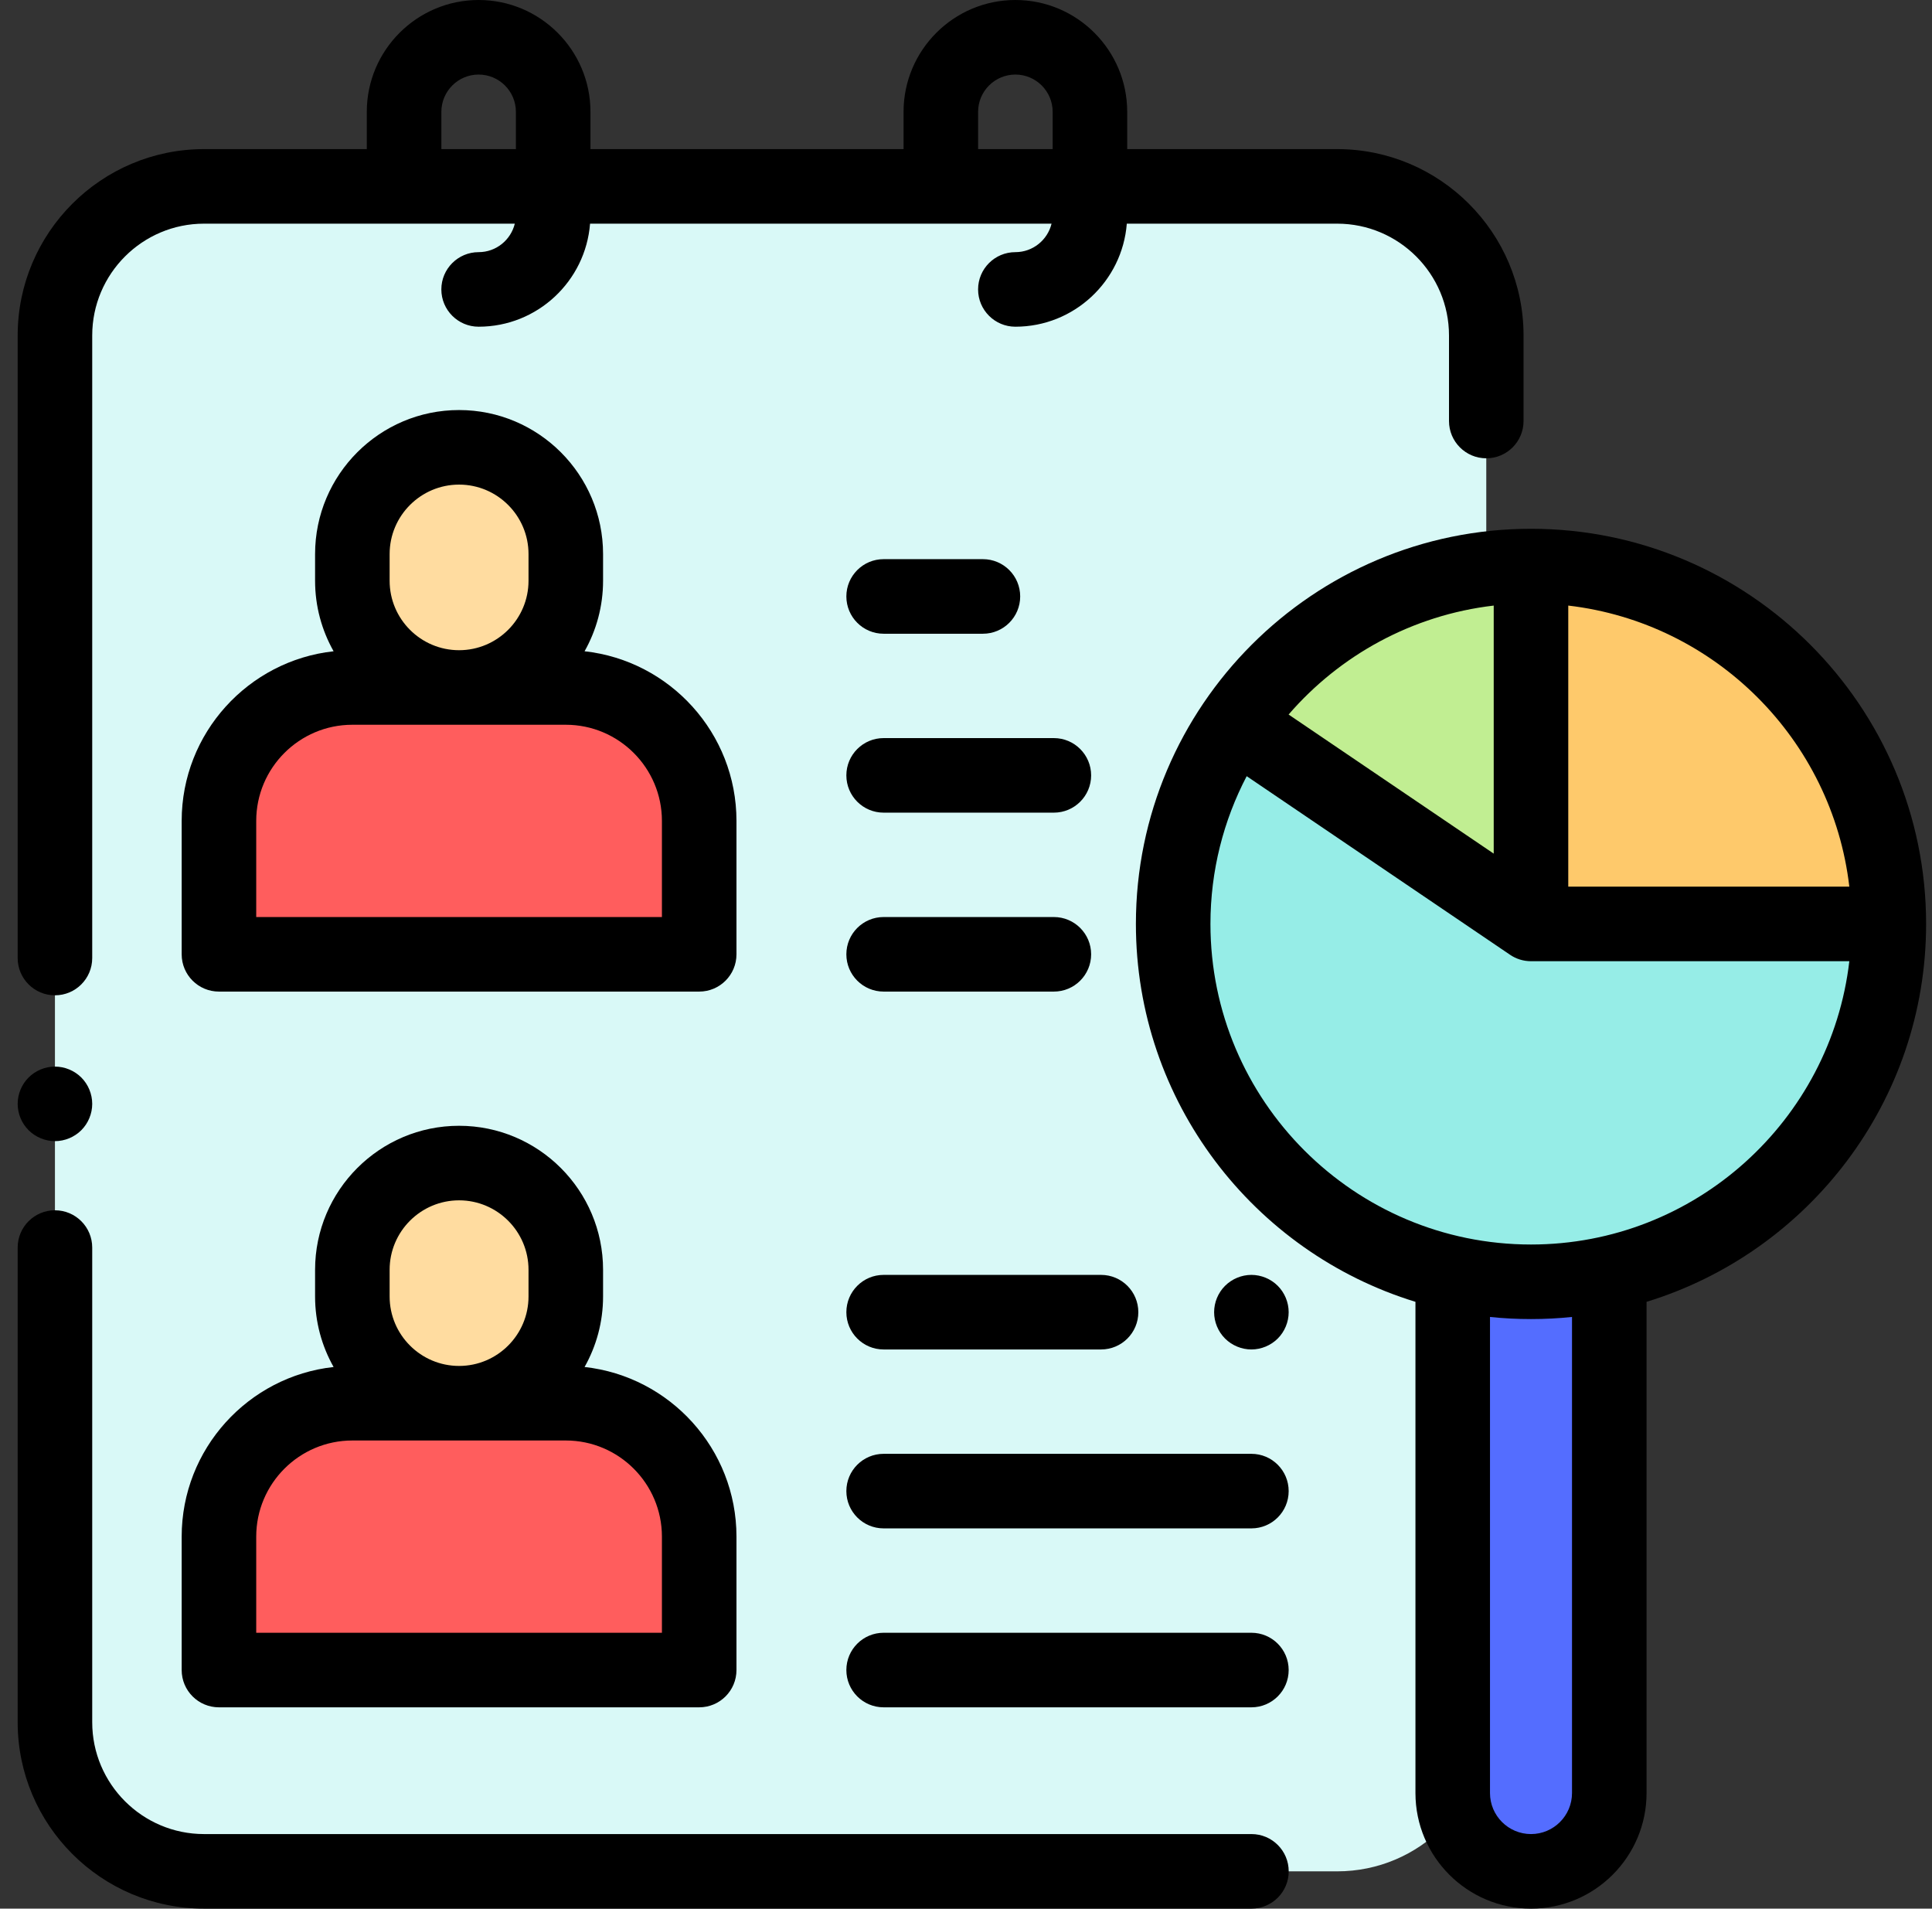 <svg xmlns="http://www.w3.org/2000/svg" width="82" height="81" viewBox="0 0 82 81" fill="none"><rect x="0" y="0" width="82" height="81" fill="#333333" stroke="none"/><g clip-path="url(#clip0_997_149942)"><path d="M45.363 7.91H56.754C60.249 7.91 63.082 10.743 63.082 14.238V73.09C63.082 76.585 60.249 79.418 56.754 79.418H8.66C5.165 79.418 2.332 76.585 2.332 73.09V14.238C2.332 10.743 5.165 7.91 8.66 7.91H19.471H45.363Z" fill="#D9F9F7"></path><path d="M24.014 29.176H14.955C11.828 29.176 9.293 31.711 9.293 34.838V40.5H29.676V34.838C29.676 31.711 27.141 29.176 24.014 29.176Z" fill="#FF5D5D"></path><path d="M24.012 23.356V24.488C24.012 26.99 21.985 29.018 19.483 29.018C16.981 29.018 14.953 26.99 14.953 24.488V23.356C14.953 20.854 16.981 18.826 19.483 18.826C21.985 18.826 24.012 20.854 24.012 23.356Z" fill="#FFDCA0"></path><path d="M24.012 53.889V55.022C24.012 57.523 21.985 59.551 19.483 59.551C16.981 59.551 14.953 57.523 14.953 55.022V53.889C14.953 51.387 16.981 49.359 19.483 49.359C21.985 49.359 24.012 51.387 24.012 53.889Z" fill="#FFDCA0"></path><path d="M24.014 59.551H14.955C11.828 59.551 9.293 62.086 9.293 65.213V70.875H29.676V65.213C29.676 62.086 27.141 59.551 24.014 59.551Z" fill="#FF5D5D"></path><path d="M64.981 54.398C73.368 54.398 80.168 47.599 80.168 39.211C80.168 30.823 73.368 24.023 64.981 24.023C56.593 24.023 49.793 30.823 49.793 39.211C49.793 47.599 56.593 54.398 64.981 54.398Z" fill="#96EDE7"></path><path d="M64.981 24.023C64.955 24.023 64.929 24.024 64.902 24.024V39.211H80.169C80.169 30.823 73.369 24.023 64.981 24.023Z" fill="#FEC96B"></path><path d="M64.9 39.211V24.024C59.678 24.051 55.08 26.712 52.367 30.747L64.9 39.211Z" fill="#C1EE92"></path><path d="M64.978 79.418C63.144 79.418 61.656 77.93 61.656 76.095V54.398H68.301V76.095C68.301 77.93 66.813 79.418 64.978 79.418Z" fill="#546DFF"></path><path d="M2.332 42.24C3.206 42.24 3.914 41.532 3.914 40.658V14.238C3.914 11.621 6.043 9.492 8.66 9.492H21.85C21.681 10.184 21.058 10.701 20.314 10.701C19.441 10.701 18.732 11.409 18.732 12.283C18.732 13.156 19.441 13.865 20.314 13.865C22.806 13.865 24.853 11.935 25.044 9.492H44.631C44.463 10.184 43.839 10.701 43.095 10.701C42.222 10.701 41.513 11.409 41.513 12.283C41.513 13.156 42.222 13.865 43.095 13.865C45.587 13.865 47.634 11.935 47.825 9.492H56.754C59.371 9.492 61.5 11.621 61.5 14.238V17.868C61.5 18.741 62.208 19.45 63.082 19.45C63.956 19.45 64.664 18.741 64.664 17.868V14.238C64.664 9.877 61.116 6.328 56.754 6.328H47.842V4.746C47.842 2.129 45.713 0 43.096 0C40.479 0 38.35 2.129 38.35 4.746V6.328H25.061V4.746C25.061 2.129 22.931 0 20.314 0C17.698 0 15.568 2.129 15.568 4.746V6.328H8.66C4.298 6.328 0.75 9.877 0.75 14.238V40.658C0.75 41.532 1.458 42.24 2.332 42.24ZM41.514 4.746C41.514 3.874 42.223 3.164 43.096 3.164C43.968 3.164 44.678 3.874 44.678 4.746V6.328H41.514V4.746ZM18.733 4.746C18.733 3.874 19.442 3.164 20.314 3.164C21.187 3.164 21.896 3.874 21.896 4.746V6.328H18.733V4.746Z" fill="black"></path><path d="M2.332 48.429C2.748 48.429 3.156 48.259 3.451 47.965C3.745 47.671 3.914 47.263 3.914 46.847C3.914 46.429 3.745 46.022 3.451 45.728C3.156 45.434 2.748 45.265 2.332 45.265C1.916 45.265 1.508 45.434 1.214 45.728C0.919 46.022 0.75 46.429 0.75 46.847C0.75 47.263 0.919 47.671 1.214 47.965C1.508 48.259 1.916 48.429 2.332 48.429Z" fill="black"></path><path d="M53.115 77.836H8.66C6.043 77.836 3.914 75.707 3.914 73.09V52.945C3.914 52.072 3.206 51.363 2.332 51.363C1.458 51.363 0.75 52.072 0.75 52.945V73.09C0.75 77.451 4.298 81 8.66 81H53.115C53.989 81 54.697 80.291 54.697 79.418C54.697 78.544 53.989 77.836 53.115 77.836Z" fill="black"></path><path d="M31.258 34.838C31.258 31.113 28.431 28.037 24.811 27.639C25.31 26.754 25.596 25.733 25.596 24.646V23.514C25.596 20.144 22.855 17.402 19.484 17.402C16.114 17.402 13.373 20.144 13.373 23.514V24.646C13.373 25.733 13.659 26.753 14.159 27.639C10.538 28.037 7.711 31.113 7.711 34.838V40.5C7.711 41.374 8.419 42.082 9.293 42.082H29.676C30.55 42.082 31.258 41.374 31.258 40.5V34.838ZM16.537 23.514C16.537 21.889 17.859 20.566 19.485 20.566C21.11 20.566 22.432 21.889 22.432 23.514V24.646C22.432 26.271 21.11 27.594 19.485 27.594C17.859 27.594 16.537 26.272 16.537 24.646V23.514ZM28.094 38.918H10.875V34.838C10.875 32.588 12.705 30.758 14.955 30.758H24.014C26.264 30.758 28.094 32.588 28.094 34.838V38.918H28.094Z" fill="black"></path><path d="M7.711 65.213V70.875C7.711 71.749 8.419 72.457 9.293 72.457H29.676C30.55 72.457 31.258 71.749 31.258 70.875V65.213C31.258 61.488 28.431 58.412 24.811 58.014C25.31 57.129 25.596 56.108 25.596 55.021V53.889C25.596 50.519 22.855 47.777 19.484 47.777C16.114 47.777 13.373 50.519 13.373 53.889V55.021C13.373 56.108 13.659 57.128 14.159 58.014C10.538 58.412 7.711 61.488 7.711 65.213ZM16.537 53.889C16.537 52.264 17.859 50.941 19.485 50.941C21.11 50.941 22.432 52.264 22.432 53.889V55.021C22.432 56.647 21.11 57.969 19.485 57.969C17.859 57.969 16.537 56.647 16.537 55.021V53.889ZM10.875 65.213C10.875 62.963 12.705 61.133 14.955 61.133H24.014C26.264 61.133 28.094 62.963 28.094 65.213V69.293H10.875V65.213Z" fill="black"></path><path d="M37.504 34.488H44.729C45.602 34.488 46.311 33.78 46.311 32.906C46.311 32.033 45.602 31.324 44.729 31.324H37.504C36.63 31.324 35.922 32.033 35.922 32.906C35.922 33.78 36.63 34.488 37.504 34.488Z" fill="black"></path><path d="M37.504 42.082H44.729C45.602 42.082 46.311 41.374 46.311 40.5C46.311 39.626 45.602 38.918 44.729 38.918H37.504C36.63 38.918 35.922 39.626 35.922 40.5C35.922 41.374 36.63 42.082 37.504 42.082Z" fill="black"></path><path d="M37.504 26.895H41.718C42.592 26.895 43.3 26.186 43.3 25.312C43.3 24.439 42.592 23.73 41.718 23.73H37.504C36.63 23.73 35.922 24.439 35.922 25.312C35.922 26.186 36.63 26.895 37.504 26.895Z" fill="black"></path><path d="M53.113 61.699H37.504C36.63 61.699 35.922 62.408 35.922 63.281C35.922 64.155 36.63 64.863 37.504 64.863H53.113C53.987 64.863 54.695 64.155 54.695 63.281C54.695 62.408 53.987 61.699 53.113 61.699Z" fill="black"></path><path d="M53.113 69.293H37.504C36.63 69.293 35.922 70.001 35.922 70.875C35.922 71.749 36.63 72.457 37.504 72.457H53.113C53.987 72.457 54.695 71.749 54.695 70.875C54.695 70.001 53.987 69.293 53.113 69.293Z" fill="black"></path><path d="M37.504 57.27H46.732C47.606 57.27 48.314 56.561 48.314 55.688C48.314 54.814 47.606 54.105 46.732 54.105H37.504C36.63 54.105 35.922 54.814 35.922 55.688C35.922 56.561 36.63 57.27 37.504 57.27Z" fill="black"></path><path d="M53.113 54.105C52.697 54.105 52.289 54.275 51.995 54.569C51.7 54.863 51.531 55.271 51.531 55.688C51.531 56.104 51.7 56.512 51.995 56.806C52.289 57.1 52.697 57.27 53.113 57.27C53.529 57.27 53.938 57.1 54.232 56.806C54.526 56.512 54.695 56.104 54.695 55.688C54.695 55.271 54.526 54.863 54.232 54.569C53.938 54.275 53.529 54.105 53.113 54.105Z" fill="black"></path><path d="M81.75 39.211C81.75 29.964 74.227 22.441 64.981 22.441C55.734 22.441 48.211 29.964 48.211 39.211C48.211 46.752 53.215 53.146 60.076 55.248V76.095C60.076 78.8 62.276 81 64.981 81C67.685 81 69.885 78.8 69.885 76.095V55.248C76.746 53.146 81.75 46.752 81.75 39.211ZM78.491 37.629H66.562V25.7C72.802 26.427 77.765 31.389 78.491 37.629ZM63.398 25.7V36.227L54.692 30.324C56.863 27.813 59.933 26.104 63.398 25.7ZM66.721 76.095C66.721 77.055 65.94 77.836 64.981 77.836C64.021 77.836 63.24 77.055 63.24 76.095V55.89C63.812 55.95 64.393 55.98 64.981 55.98C65.568 55.98 66.148 55.95 66.721 55.89V76.095ZM64.981 52.816C57.478 52.816 51.375 46.713 51.375 39.211C51.375 36.95 51.932 34.818 52.913 32.94L64.092 40.52C64.345 40.692 64.651 40.793 64.981 40.793H78.491C77.704 47.552 71.947 52.816 64.981 52.816Z" fill="black"></path></g><defs><clipPath id="clip0_997_149942"><rect width="81" height="81" fill="white" transform="translate(0.75)"></rect></clipPath></defs></svg>